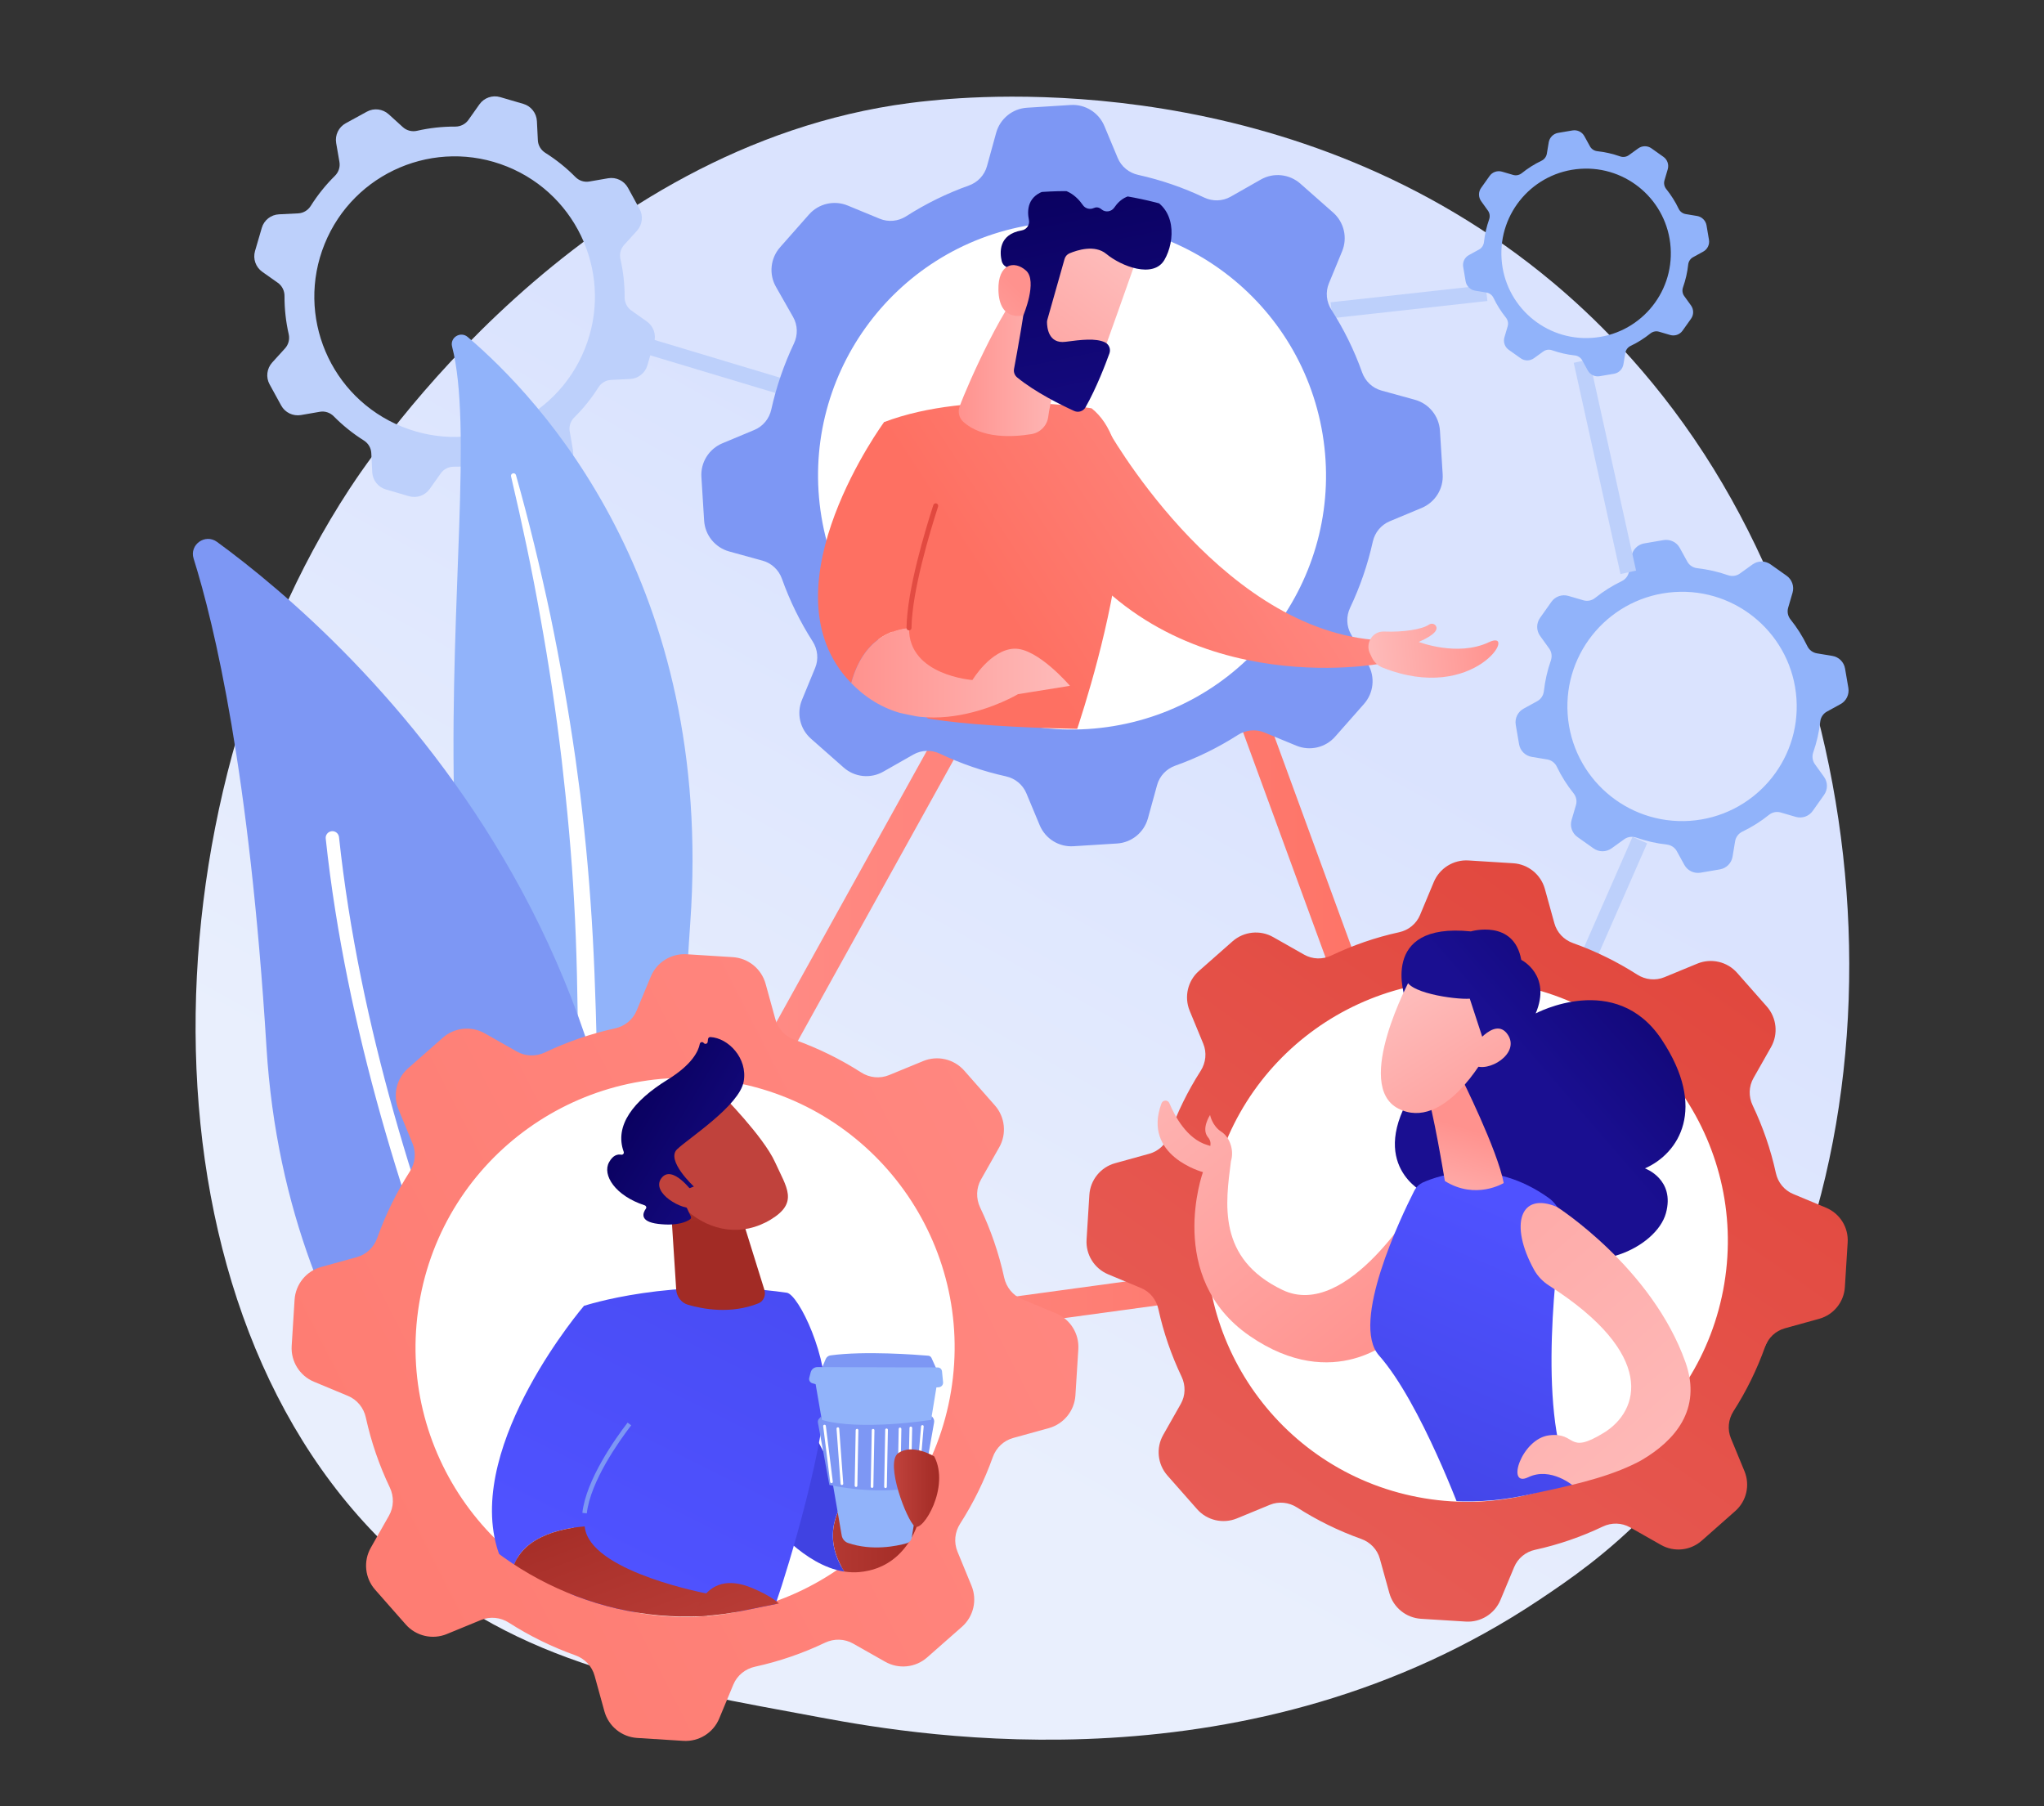 <?xml version="1.0" encoding="utf-8"?>
<!-- Generator: Adobe Illustrator 23.0.3, SVG Export Plug-In . SVG Version: 6.00 Build 0)  -->
<svg version="1.1" id="Illustration" xmlns="http://www.w3.org/2000/svg" xmlns:xlink="http://www.w3.org/1999/xlink" x="0px"
	 y="0px" viewBox="0 0 3445.7 3044.6" style="enable-background:new 0 0 3445.7 3044.6;" xml:space="preserve">
<rect x="0" y="0" width="3445.7" height="3044.6" fill="#333333" stroke="none"/>
<style type="text/css">
	.st0{fill:url(#SVGID_1_);}
	.st1{fill:#BDD0FB;}
	.st2{fill:#91B3FA;}
	.st3{fill:#FFFFFF;}
	.st4{fill:#7D97F4;}
	.st5{fill:url(#SVGID_2_);}
	.st6{fill:url(#SVGID_3_);}
	.st7{clip-path:url(#SVGID_5_);}
	.st8{fill:url(#SVGID_6_);}
	.st9{fill:url(#SVGID_7_);}
	.st10{fill:url(#SVGID_8_);}
	.st11{fill:url(#SVGID_9_);}
	.st12{fill:url(#SVGID_10_);}
	.st13{fill:url(#SVGID_11_);}
	.st14{fill:url(#SVGID_12_);}
	.st15{fill:url(#SVGID_13_);}
	.st16{fill:url(#SVGID_14_);}
	.st17{clip-path:url(#SVGID_16_);}
	.st18{fill:url(#SVGID_17_);}
	.st19{fill:url(#SVGID_18_);}
	.st20{fill:url(#SVGID_19_);}
	.st21{fill:url(#SVGID_20_);}
	.st22{fill:url(#SVGID_21_);}
	.st23{fill:url(#SVGID_22_);}
	.st24{fill:url(#SVGID_23_);}
	.st25{fill:url(#SVGID_24_);}
	.st26{fill:url(#SVGID_25_);}
	.st27{fill:url(#SVGID_26_);}
	.st28{fill:url(#SVGID_27_);}
	.st29{clip-path:url(#SVGID_29_);}
	.st30{fill:url(#SVGID_30_);}
	.st31{fill:url(#SVGID_31_);}
	.st32{fill:url(#SVGID_32_);}
	.st33{fill:url(#SVGID_33_);}
	.st34{fill:url(#SVGID_34_);}
	.st35{fill:url(#SVGID_35_);}
	.st36{fill:url(#SVGID_36_);}
	.st37{fill:url(#SVGID_37_);}
	.st38{fill:url(#SVGID_38_);}
	.st39{fill:url(#SVGID_39_);}
</style>
<g>
	<linearGradient id="SVGID_1_" gradientUnits="userSpaceOnUse" x1="2042.265" y1="1078.596" x2="1363.35" y2="2295.266">
		<stop  offset="0" style="stop-color:#DAE3FE"/>
		<stop  offset="1" style="stop-color:#E9EFFD"/>
	</linearGradient>
	<path class="st0" d="M2782,2545.1c-72.6,74.8-137.5,118.8-187.2,152c-484.8,323.7-1039,230.4-1210.3,198.5
		c-276.4-51.5-509.8-87.7-710.3-268.9c-455.6-411.6-433.4-1270.2-85.3-1802.1c41.3-63.1,388.9-578.3,944.3-650.9
		c13.6-1.8,23.7-2.8,32.6-3.7c85.9-9.1,618.3-57.1,1052.5,306.6c62.1,52.1,162.2,146,254.9,289.2
		C3212.2,1289.5,3213.2,2100.6,2782,2545.1z"/>
	<g>
		
			<rect x="2607" y="1505.5" transform="matrix(0.402 -0.916 0.916 0.402 235.264 3398.081)" class="st1" width="223.2" height="26.9"/>
		<g>
			<path class="st2" d="M2555.2,1222l5.6,32.7c1.9,11,10.5,19.5,21.5,21.3l26,4.3c7,1.2,13,5.7,16.1,12.2
				c7.8,16.2,17.3,31.2,28.3,44.9c4.5,5.6,6,12.9,4,19.8l-7.4,25.3c-3.1,10.7,0.9,22.2,10,28.6l27.1,19.2c9.1,6.4,21.2,6.4,30.3-0.1
				l21.4-15.4c5.8-4.2,13.3-5.1,20-2.8c16.6,5.8,33.9,9.8,51.8,11.8c7.1,0.8,13.4,4.9,16.8,11.1l12.7,23.1
				c5.3,9.8,16.3,15,27.3,13.2l32.7-5.6c11-1.9,19.5-10.5,21.3-21.5l4.3-26c1.2-7,5.7-13,12.2-16.1c16.2-7.8,31.2-17.3,44.9-28.3
				c5.6-4.5,12.9-6,19.8-4l25.3,7.4c10.7,3.1,22.2-0.9,28.6-10l19.2-27.1c6.4-9.1,6.4-21.2-0.1-30.3l-15.4-21.4
				c-4.2-5.8-5.1-13.3-2.8-20c5.8-16.6,9.8-33.9,11.8-51.8c0.8-7.1,4.9-13.4,11.1-16.8l23.1-12.7c9.8-5.3,15-16.3,13.2-27.3
				l-5.6-32.7c-1.9-11-10.5-19.5-21.5-21.3l-26-4.3c-7-1.2-13-5.7-16.1-12.2c-7.8-16.2-17.3-31.2-28.3-44.9c-4.5-5.6-6-12.9-4-19.8
				l7.4-25.3c3.1-10.7-0.9-22.2-10-28.6l-27.1-19.2c-9.1-6.4-21.2-6.4-30.3,0.1l-21.4,15.4c-5.8,4.2-13.3,5.1-20,2.8
				c-16.6-5.8-33.9-9.8-51.8-11.8c-7.1-0.8-13.4-4.9-16.8-11.1l-12.7-23.1c-5.3-9.8-16.3-15-27.3-13.2l-32.7,5.6
				c-11,1.9-19.5,10.5-21.3,21.5l-4.3,26c-1.2,7-5.7,13-12.2,16.1c-16.2,7.8-31.2,17.3-44.9,28.3c-5.6,4.5-12.9,6-19.8,4l-25.3-7.4
				c-10.7-3.1-22.2,0.9-28.6,10l-19.2,27.1c-6.4,9.1-6.4,21.2,0.1,30.3l15.4,21.4c4.2,5.8,5.1,13.3,2.8,20
				c-5.8,16.6-9.8,33.9-11.8,51.8c-0.8,7.1-4.9,13.4-11.1,16.8l-23.1,12.7C2558.6,1200.1,2553.3,1211,2555.2,1222z M2642.7,1204.1
				c-7.3-106.5,73.2-198.7,179.7-206c106.5-7.3,198.7,73.2,206,179.7c7.3,106.5-73.2,198.7-179.7,206
				C2742.2,1391,2650,1310.6,2642.7,1204.1z"/>
		</g>
		
			<rect x="2693.2" y="603.1" transform="matrix(0.976 -0.216 0.216 0.976 -105.893 604.734)" class="st1" width="26.9" height="364.9"/>
		
			<rect x="2243.7" y="494.2" transform="matrix(0.994 -0.11 0.11 0.994 -41.514 265.198)" class="st1" width="262.9" height="26.9"/>
		<g>
			<path class="st2" d="M2466.6,450l4.1,24.2c1.4,8.1,7.8,14.4,15.9,15.8l19.2,3.2c5.2,0.9,9.6,4.2,11.9,9
				c5.7,12,12.8,23.1,20.9,33.2c3.3,4.1,4.5,9.6,3,14.6l-5.5,18.7c-2.3,7.9,0.6,16.4,7.4,21.1l20,14.2c6.7,4.8,15.7,4.7,22.4-0.1
				l15.8-11.4c4.3-3.1,9.8-3.8,14.8-2c12.3,4.3,25.1,7.3,38.3,8.7c5.2,0.6,9.9,3.6,12.4,8.2l9.4,17.1c3.9,7.2,12,11.1,20.1,9.7
				l24.2-4.1c8.1-1.4,14.4-7.8,15.8-15.9l3.2-19.2c0.9-5.2,4.2-9.6,9-11.9c12-5.7,23.1-12.8,33.2-20.9c4.1-3.3,9.6-4.5,14.6-3
				l18.7,5.5c7.9,2.3,16.4-0.6,21.1-7.4l14.2-20c4.8-6.7,4.7-15.7-0.1-22.4l-11.4-15.8c-3.1-4.3-3.8-9.8-2-14.8
				c4.3-12.3,7.3-25.1,8.7-38.3c0.6-5.2,3.6-9.9,8.2-12.4l17.1-9.4c7.2-3.9,11.1-12,9.7-20.1l-4.1-24.2c-1.4-8.1-7.8-14.4-15.9-15.8
				l-19.2-3.2c-5.2-0.9-9.6-4.2-11.9-9c-5.7-12-12.8-23.1-20.9-33.2c-3.3-4.1-4.5-9.6-3-14.6l5.5-18.7c2.3-7.9-0.6-16.4-7.4-21.1
				l-20-14.2c-6.7-4.8-15.7-4.7-22.4,0.1l-15.8,11.4c-4.3,3.1-9.8,3.8-14.8,2c-12.3-4.3-25.1-7.3-38.3-8.7
				c-5.2-0.6-9.9-3.6-12.4-8.2l-9.4-17.1c-3.9-7.2-12-11.1-20.1-9.7l-24.2,4.1c-8.1,1.4-14.4,7.8-15.8,15.9l-3.2,19.2
				c-0.9,5.2-4.2,9.6-9,11.9c-12,5.7-23.1,12.8-33.2,20.9c-4.1,3.3-9.6,4.5-14.6,3l-18.7-5.5c-7.9-2.3-16.4,0.6-21.1,7.4l-14.2,20
				c-4.8,6.7-4.7,15.7,0.1,22.4l11.4,15.9c3.1,4.3,3.8,9.8,2,14.8c-4.3,12.3-7.3,25.1-8.7,38.3c-0.6,5.2-3.6,9.9-8.2,12.4l-17.1,9.4
				C2469.1,433.8,2465.2,441.9,2466.6,450z M2531.3,436.8c-5.4-78.7,54.1-146.9,132.8-152.2c78.7-5.4,146.9,54.1,152.2,132.8
				c5.4,78.7-54.1,146.9-132.8,152.2C2604.8,575,2536.6,515.5,2531.3,436.8z"/>
		</g>
	</g>
	<g>
		
			<rect x="1191.3" y="448.1" transform="matrix(0.288 -0.958 0.958 0.288 265.976 1593.869)" class="st1" width="26.9" height="340"/>
		<g>
			<g>
				<path class="st1" d="M441.3,384.2l-11.4,39c-3.8,13.1,1.1,27.1,12.2,35l26.3,18.6c7.1,5,11.2,13.3,11.2,22
					c-0.1,22,2.3,43.6,7.1,64.6c1.9,8.5-0.3,17.4-6.2,23.9l-21.7,23.9c-9.1,10.1-10.9,24.9-4.3,36.8l19.5,35.6
					c6.5,11.9,19.9,18.4,33.4,16.1l31.8-5.5c8.6-1.5,17.3,1.4,23.5,7.7c15.1,15.3,32.1,29,50.7,40.7c7.4,4.7,12.1,12.5,12.5,21.2
					l1.6,32.2c0.7,13.6,9.9,25.3,22.9,29.1l39,11.4c13.1,3.8,27.1-1.1,35-12.2l18.6-26.3c5-7.1,13.3-11.2,22-11.2
					c22,0.1,43.6-2.3,64.6-7.1c8.5-1.9,17.4,0.3,23.9,6.2l23.9,21.7c10.1,9.1,24.9,10.9,36.8,4.3l35.6-19.5
					c11.9-6.5,18.4-19.9,16.1-33.4l-5.5-31.8c-1.5-8.6,1.4-17.3,7.7-23.5c15.3-15.1,29-32.1,40.7-50.7c4.7-7.4,12.5-12.1,21.2-12.5
					l32.2-1.6c13.6-0.7,25.3-9.9,29.1-22.9l11.4-39c3.8-13.1-1.1-27.1-12.2-35l-26.3-18.6c-7.1-5-11.2-13.3-11.2-22
					c0.1-22-2.3-43.6-7.1-64.6c-1.9-8.5,0.3-17.4,6.2-23.9l21.7-23.9c9.1-10.1,10.9-24.9,4.3-36.8l-19.5-35.6
					c-6.5-11.9-19.9-18.4-33.4-16.1l-31.8,5.5c-8.6,1.5-17.3-1.4-23.5-7.7c-15.1-15.3-32.1-29-50.7-40.7
					c-7.4-4.7-12.1-12.5-12.5-21.2l-1.6-32.2c-0.7-13.6-9.9-25.3-22.9-29.1l-39-11.4c-13.1-3.8-27.1,1.1-35,12.2l-18.6,26.3
					c-5,7.1-13.3,11.2-22,11.2c-22-0.1-43.6,2.3-64.6,7.1c-8.5,1.9-17.4-0.3-23.9-6.2l-23.9-21.7c-10.1-9.1-24.9-10.9-36.8-4.3
					l-35.6,19.5c-11.9,6.5-18.4,19.9-16.1,33.4l5.5,31.8c1.5,8.6-1.4,17.3-7.7,23.5c-15.3,15.1-29,32.1-40.7,50.7
					c-4.7,7.4-12.5,12.1-21.2,12.5l-32.2,1.6C456.8,361.9,445.1,371.1,441.3,384.2z M547.2,411.4c49-121.1,186.9-179.5,307.9-130.5
					c121.1,49,179.5,186.9,130.5,307.9c-49,121.1-186.9,179.5-307.9,130.5C556.6,670.3,498.2,532.5,547.2,411.4z"/>
			</g>
		</g>
	</g>
	<g>
		<path class="st2" d="M762.1,584.2c-3.9-15.2,14.2-26.3,26.2-16.2c121.4,103,416.1,415,375.3,988.1
			c-51.3,719,110.6,972.3,303.9,1122.1c0,0-258.2-62.1-431.6-318.6C610.3,1729.6,831.1,854.3,762.1,584.2z"/>
		<path class="st3" d="M861.5,803c18.5,78.8,35.4,158,49.4,237.6c14.4,79.6,26.4,159.5,35.9,239.8c9.2,80.3,16.9,160.7,21.1,241.3
			c4.6,80.6,5.7,161.3,6.6,242.3c1.3,81,2.2,162.6,11.4,244.3c9.1,81.6,28.1,163.4,61.5,239.3c8.3,18.9,17.1,37.8,26.8,55.9
			c9.4,18.3,19.6,36.2,30.2,54c21.3,35.4,44.9,69.4,71,101.4c52.3,64.1,114.3,120.1,181.9,166.8c7.1,4.9,16.9,3.1,21.8-4
			c4.8-7,3.2-16.5-3.6-21.5l0,0c-16.1-11.8-32.1-23.8-47.4-36.5c-7.8-6.2-15.3-12.7-22.9-19.1c-7.4-6.7-15-13.1-22.1-20
			c-29.1-27.1-56.2-56.2-81-87.2c-49.9-61.6-90.9-131-122.9-203.5c-15.6-36.4-28.5-73.9-38.5-112.3c-9.9-38.4-16.9-77.6-21.7-117.2
			c-9.6-79.3-11.1-160.1-13-241c-2-81-4.6-162.4-10.5-243.5c-2.8-40.6-6.4-81.1-10.7-121.5c-2-20.2-4.5-40.4-6.8-60.6
			c-2.6-20.2-5.3-40.3-8.1-60.4c-11.6-80.5-25.6-160.5-42.1-240c-16.9-79.4-35.9-158.4-58-236.5c-0.6-2.2-2.9-3.5-5.2-2.9
			C862.3,798.6,861,800.9,861.5,803z"/>
	</g>
	<g>
		<g>
			<path class="st4" d="M1018.5,2679.1c-6.6,28.1-39.8,40.3-63.3,23.5c-129.6-92.8-472.4-388.1-506-937.3
				c-28.5-463.8-87.9-712.5-122.8-823.6c-7.4-23.5,19.5-42.7,39.4-28.2C585.1,1073.7,1258.7,1660.3,1018.5,2679.1z"/>
			<path class="st3" d="M979.7,2683.9c-0.5,0.5-1.1,0.9-1.8,1.2c-5.4,3-12.3,1.1-15.3-4.4c-3.4-6.2-344.8-623.9-413.5-1267
				c-0.7-6.2,3.8-11.7,10-12.4c6.2-0.7,11.7,3.8,12.4,10c68.2,638.4,407.4,1252.2,410.8,1258.4
				C985,2674.5,983.8,2680.4,979.7,2683.9z"/>
		</g>
	</g>
	<linearGradient id="SVGID_2_" gradientUnits="userSpaceOnUse" x1="969.777" y1="1477.072" x2="2473.369" y2="1477.072">
		<stop  offset="0" style="stop-color:#FF928E"/>
		<stop  offset="1" style="stop-color:#FE7062"/>
	</linearGradient>
	<path class="st5" d="M969.8,2334.5l950.9-1714.8l552.7,1509.8L969.8,2334.5z M1911.8,732.5l-855.4,1542.6l1352.6-184.5
		L1911.8,732.5z"/>
	<g>
		<circle class="st3" cx="2490.9" cy="2088.8" r="502"/>
		<g>
			<g>
				<linearGradient id="SVGID_3_" gradientUnits="userSpaceOnUse" x1="2861.003" y1="1542.343" x2="1960.263" y2="2819.512">
					<stop  offset="0" style="stop-color:#E1473D"/>
					<stop  offset="1" style="stop-color:#E9605A"/>
				</linearGradient>
				<path class="st6" d="M1836.4,2014.4l-4.7,75.4c-1.6,25.2,13,48.7,36.4,58.5l55.4,23.1c15,6.2,25.8,19.5,29.2,35.3
					c8.7,39.9,22,78.1,39.2,114.2c7,14.7,6.6,31.8-1.4,45.9l-29.6,52.2c-12.5,22-9.6,49.5,7.1,68.5l50,56.7
					c16.7,19,43.7,25.2,67.1,15.6l55.5-22.9c15-6.2,32-4.4,45.7,4.3c33.7,21.6,70,39.5,108.4,53.2c15.3,5.4,27.1,17.8,31.4,33.4
					l16,57.8c6.7,24.4,28.2,41.8,53.4,43.4l75.4,4.7c25.2,1.6,48.7-13,58.5-36.4l23.1-55.4c6.2-15,19.5-25.8,35.3-29.2
					c39.9-8.7,78.1-22,114.2-39.2c14.7-7,31.8-6.6,45.9,1.4l52.2,29.6c22,12.5,49.5,9.6,68.5-7.1l56.6-50
					c19-16.7,25.2-43.7,15.6-67.1l-22.9-55.5c-6.2-15-4.4-32,4.3-45.7c21.6-33.7,39.5-70,53.2-108.4c5.4-15.3,17.8-27.1,33.4-31.4
					l57.8-16c24.4-6.7,41.8-28.2,43.4-53.4l4.7-75.4c1.6-25.2-13-48.7-36.4-58.5l-55.4-23.1c-15-6.2-25.8-19.5-29.2-35.3
					c-8.7-39.9-22-78.1-39.2-114.2c-7-14.7-6.6-31.8,1.4-45.9l29.6-52.2c12.5-22,9.6-49.5-7.1-68.5l-50-56.7
					c-16.7-19-43.7-25.2-67.1-15.6l-55.5,22.9c-15,6.2-32,4.4-45.7-4.3c-33.7-21.6-70-39.5-108.4-53.2
					c-15.3-5.4-27.1-17.8-31.4-33.4l-16-57.8c-6.7-24.4-28.2-41.8-53.4-43.4l-75.4-4.7c-25.2-1.6-48.7,13-58.5,36.4l-23.1,55.4
					c-6.2,15-19.5,25.8-35.3,29.2c-39.9,8.7-78.1,22-114.2,39.2c-14.7,7-31.8,6.6-45.9-1.4l-52.2-29.6c-22-12.5-49.5-9.6-68.5,7.1
					l-56.7,50c-19,16.7-25.2,43.7-15.6,67.1l22.9,55.5c6.2,15,4.4,32-4.3,45.7c-21.6,33.7-39.5,70-53.2,108.4
					c-5.4,15.3-17.8,27.1-33.4,31.4l-57.8,16C1855.5,1967.7,1838,1989.2,1836.4,2014.4z M2039.5,2020.6
					c39.6-239.5,265.8-401.6,505.3-362c239.5,39.6,401.6,265.8,362,505.3c-39.6,239.5-265.8,401.6-505.3,362
					C2162,2486.4,1999.9,2260.1,2039.5,2020.6z"/>
			</g>
		</g>
		<g>
			<defs>
				<path id="SVGID_4_" d="M2569.6,2521.2c-184.4,39.1-380.4-40.7-490-179c-44.6-56.3-227.3-252.7-243.2-327.7
					c-55-259.4,307.4-439,566.9-494c259.4-55,549.4,122.6,604.4,382c24.5,115.8-80.4,351.4-132.4,448
					C2810.7,2470.4,2713.3,2490.7,2569.6,2521.2z"/>
			</defs>
			<clipPath id="SVGID_5_">
				<use xlink:href="#SVGID_4_"  style="overflow:visible;"/>
			</clipPath>
			<g class="st7">
				
					<linearGradient id="SVGID_6_" gradientUnits="userSpaceOnUse" x1="-3004.319" y1="1705.767" x2="-3466.981" y2="2274.545" gradientTransform="matrix(-1 0 0 1 -1110.124 0)">
					<stop  offset="0" style="stop-color:#FEBBBA"/>
					<stop  offset="1" style="stop-color:#FF928E"/>
				</linearGradient>
				<path class="st8" d="M1958,1860.1c2.3-6.1,10.8-6.3,13.3-0.3c9.3,22.2,29.8,60.4,64,70.5c1.7,0.5,3.4,1,5,1.6
					c0.9-4.6,0.3-9.7-3.9-14.7c-12-14.1,3.5-37.5,3.5-37.5s3.5,18.4,19.1,28.3c13.4,8.5,22,30.2,16.1,49.6
					c-9,70.4-23.9,163.9,86.8,217c110.7,53,231-155.4,231-155.4l-43.1,236c0,0-100.3,95.4-243.2-3.1
					c-143-98.5-78.7-276.1-78.7-276.1S1924.9,1948.8,1958,1860.1z"/>
				
					<linearGradient id="SVGID_7_" gradientUnits="userSpaceOnUse" x1="3399.127" y1="972.714" x2="3095.72" y2="1333.234" gradientTransform="matrix(0.988 0.157 -0.157 0.988 -247.478 18.984)">
					<stop  offset="0" style="stop-color:#09005D"/>
					<stop  offset="1" style="stop-color:#1A0F91"/>
				</linearGradient>
				<path class="st9" d="M2369,1683.5c0,0-46.4-129.4,110.5-113.3c0,0,72.5-21.4,85,48c0,0,51.7,25.4,24.3,90.3
					c0,0,134.9-72.6,212.3,43.9s29.2,192-28.1,217.3c0,0,51.3,18.2,35.3,75.7c-16,57.6-126.7,110.6-203.4,52.7
					c0,0-191.1,50.1-204.5-87.6c0,0-97.7-47-17.1-172.4C2464.1,1712.7,2369,1683.5,2369,1683.5z"/>
				<linearGradient id="SVGID_8_" gradientUnits="userSpaceOnUse" x1="2604.179" y1="2060.8" x2="2347.078" y2="2665.743">
					<stop  offset="0" style="stop-color:#4F52FF"/>
					<stop  offset="1" style="stop-color:#4042E2"/>
				</linearGradient>
				<path class="st10" d="M2399.4,1993.1c29.5-13,116.6-41.2,211.3,26.4c16.1,11.5,24.5,30.9,21.7,50.5
					c-12.2,86.8-41.2,342.3,25,442.9c0,0-80,114.1-191.8,44.3c0,0-70.4-192.5-140.9-272.1c-48.7-54.9,37.2-233.9,59.2-277.2
					C2387.2,2001.3,2392.6,1996.1,2399.4,1993.1z"/>
				
					<linearGradient id="SVGID_9_" gradientUnits="userSpaceOnUse" x1="2959.773" y1="1608.333" x2="2984.493" y2="1432.825" gradientTransform="matrix(0.988 0.157 -0.157 0.988 -247.478 18.984)">
					<stop  offset="0" style="stop-color:#FEBBBA"/>
					<stop  offset="1" style="stop-color:#FF928E"/>
				</linearGradient>
				<path class="st11" d="M2463,1815.8c0,0,61.4,122.5,71.9,178.6c0,0-47.2,29.1-99.2-3.4c0,0-21-127.4-31.1-149.4L2463,1815.8z"/>
				
					<linearGradient id="SVGID_10_" gradientUnits="userSpaceOnUse" x1="2846.452" y1="1232.27" x2="3077.58" y2="1498.005" gradientTransform="matrix(0.988 0.157 -0.157 0.988 -247.478 18.984)">
					<stop  offset="0" style="stop-color:#FEBBBA"/>
					<stop  offset="1" style="stop-color:#FF928E"/>
				</linearGradient>
				<path class="st12" d="M2378.1,1648.9c0,0-97.7,180.8-20.8,220c76.9,39.3,146.5-89.2,146.5-89.2s16.1-94.2-16.5-121.4
					C2454.6,1631.1,2378.1,1648.9,2378.1,1648.9z"/>
				
					<linearGradient id="SVGID_11_" gradientUnits="userSpaceOnUse" x1="3253.812" y1="850.42" x2="2950.404" y2="1210.941" gradientTransform="matrix(0.988 0.157 -0.157 0.988 -247.478 18.984)">
					<stop  offset="0" style="stop-color:#09005D"/>
					<stop  offset="1" style="stop-color:#1A0F91"/>
				</linearGradient>
				<path class="st13" d="M2428,1602.4c0,0-52.8,19.7-57.4,45.3c-4.5,25.6,83.2,37.8,107.1,35.9l31.7,97c0,0,44.9-100.6,15.6-151.8
					C2495.8,1577.6,2428,1602.4,2428,1602.4z"/>
				
					<linearGradient id="SVGID_12_" gradientUnits="userSpaceOnUse" x1="2904.198" y1="1182.043" x2="3135.325" y2="1447.776" gradientTransform="matrix(0.988 0.157 -0.157 0.988 -247.478 18.984)">
					<stop  offset="0" style="stop-color:#FEBBBA"/>
					<stop  offset="1" style="stop-color:#FF928E"/>
				</linearGradient>
				<path class="st14" d="M2479.3,1770.4c0,0,39.4-59.2,62.1-26.7c22.7,32.5-33.9,66.2-56.7,51.7L2479.3,1770.4z"/>
				
					<linearGradient id="SVGID_13_" gradientUnits="userSpaceOnUse" x1="-3948.458" y1="2527.499" x2="-3033.749" y2="1481.207" gradientTransform="matrix(-1 0 0 1 -1110.124 0)">
					<stop  offset="0" style="stop-color:#FEBBBA"/>
					<stop  offset="1" style="stop-color:#FF928E"/>
				</linearGradient>
				<path class="st15" d="M2624.9,2034.8c0,0,159.9,102.1,216.5,262c56.6,159.9-188.7,208.5-188.7,208.5s-38.3-33.3-76.5-14.9
					c-38.2,18.4-11.3-65.1,35.4-70.7c46.7-5.7,29.7,34,92-4.2c60.6-37.2,89.1-132.3-92.2-248.2c-10.5-6.7-19.4-15.9-25.4-26.8
					C2544,2064.1,2562.7,2008.3,2624.9,2034.8z"/>
			</g>
		</g>
	</g>
	<g>
		<circle class="st3" cx="1154.9" cy="2262.8" r="537.5"/>
		<g>
			
				<linearGradient id="SVGID_14_" gradientUnits="userSpaceOnUse" x1="-678.176" y1="883.752" x2="2569.555" y2="3761.085" gradientTransform="matrix(-0.968 -0.249 -0.249 0.968 2564.08 302.077)">
				<stop  offset="0" style="stop-color:#FF928E"/>
				<stop  offset="1" style="stop-color:#FE7062"/>
			</linearGradient>
			<path class="st16" d="M496.6,2191.1l-4.9,77.9c-1.6,26.1,13.5,50.4,37.6,60.4l57.2,23.8c15.5,6.4,26.6,20.1,30.2,36.5
				c9,41.2,22.7,80.8,40.5,118.1c7.2,15.2,6.8,32.8-1.5,47.4l-30.6,54c-12.9,22.7-10,51.2,7.3,70.8l51.6,58.6
				c17.3,19.6,45.1,26.1,69.3,16.1l57.4-23.6c15.5-6.4,33.1-4.6,47.2,4.5c34.8,22.3,72.4,40.8,112.1,55c15.8,5.6,28,18.4,32.4,34.6
				l16.5,59.8c7,25.2,29.1,43.2,55.2,44.9l77.9,4.9c26.1,1.6,50.4-13.5,60.4-37.6l23.8-57.2c6.4-15.5,20.1-26.6,36.5-30.2
				c41.2-9,80.8-22.7,118.1-40.5c15.2-7.2,32.8-6.8,47.4,1.5l54,30.6c22.7,12.9,51.2,10,70.8-7.3l58.6-51.6
				c19.6-17.3,26.1-45.1,16.1-69.3l-23.6-57.4c-6.4-15.5-4.6-33.1,4.5-47.2c22.3-34.8,40.8-72.4,55-112.1
				c5.6-15.8,18.4-28,34.6-32.4l59.8-16.5c25.2-7,43.2-29.1,44.9-55.2l4.9-77.9c1.6-26.1-13.5-50.4-37.6-60.4l-57.2-23.8
				c-15.5-6.4-26.6-20.1-30.2-36.5c-9-41.2-22.7-80.8-40.5-118.1c-7.2-15.2-6.8-32.8,1.5-47.4l30.6-54c12.9-22.7,10-51.2-7.3-70.8
				l-51.6-58.6c-17.3-19.6-45.1-26.1-69.3-16.1l-57.4,23.6c-15.5,6.4-33.1,4.6-47.2-4.5c-34.8-22.3-72.4-40.8-112.1-55
				c-15.8-5.6-28-18.4-32.4-34.6l-16.5-59.8c-7-25.2-29.1-43.2-55.2-44.9l-77.9-4.9c-26.1-1.6-50.4,13.5-60.4,37.6l-23.8,57.2
				c-6.4,15.5-20.1,26.6-36.5,30.2c-41.2,9-80.8,22.7-118.1,40.5c-15.2,7.2-32.8,6.8-47.4-1.5l-54-30.6c-22.7-12.9-51.2-10-70.8,7.3
				l-58.6,51.6c-19.6,17.3-26.1,45.1-16.1,69.3l23.6,57.4c6.4,15.5,4.6,33.1-4.5,47.2c-22.3,34.8-40.8,72.4-55,112.1
				c-5.6,15.8-18.4,28-34.6,32.4l-59.8,16.5C516.3,2142.8,498.3,2165,496.6,2191.1z M706.6,2197.5
				c40.9-247.6,274.8-415.1,522.3-374.3c247.6,40.9,415.1,274.8,374.3,522.3c-40.9,247.6-274.8,415.1-522.3,374.3
				C833.2,2679,665.7,2445.1,706.6,2197.5z"/>
		</g>
		<g>
			<defs>
				<path id="SVGID_15_" d="M1254.6,2715c-190.6,40.4-393.2-42.1-506.6-185.1c-46.1-58.2-188.9-250.7-205.3-328.2
					c-56.9-268.2,271.7-464.2,539.9-521.1c268.2-56.9,568,126.6,624.9,394.8c25.4,119.7-19.4,367.6-73.2,467.4
					C1567.5,2666.7,1403.1,2683.5,1254.6,2715z"/>
			</defs>
			<clipPath id="SVGID_16_">
				<use xlink:href="#SVGID_15_"  style="overflow:visible;"/>
			</clipPath>
			<g class="st17">
				
					<linearGradient id="SVGID_17_" gradientUnits="userSpaceOnUse" x1="-3156.905" y1="2580.202" x2="-2904.921" y2="2580.202" gradientTransform="matrix(-1 0 0 1 -1606.772 0)">
					<stop  offset="0" style="stop-color:#A22B25"/>
					<stop  offset="1" style="stop-color:#C0423C"/>
				</linearGradient>
				<path class="st18" d="M1437.9,2509.7c26.4,21.3,58.2,29.4,95.4,10.2l16.9,38.2c0,0-16.9,84.6-101.8,92.2
					c-8.4,0.8-16.8,0.3-25-0.9C1384,2588.1,1413.2,2537.3,1437.9,2509.7z"/>
				<linearGradient id="SVGID_18_" gradientUnits="userSpaceOnUse" x1="1616.783" y1="1992.114" x2="1512.593" y2="2210.577">
					<stop  offset="0" style="stop-color:#4F52FF"/>
					<stop  offset="1" style="stop-color:#4042E2"/>
				</linearGradient>
				<path class="st19" d="M1298.1,2564.9l40.5-241.4c1.6,2.5,34.4,134,99.2,186.2c-24.7,27.6-53.9,78.4-14.5,139.8
					C1354.7,2638.8,1298.1,2564.9,1298.1,2564.9z"/>
				<linearGradient id="SVGID_19_" gradientUnits="userSpaceOnUse" x1="1048.591" y1="2649.442" x2="1673.792" y2="1388.955">
					<stop  offset="0" style="stop-color:#4F52FF"/>
					<stop  offset="1" style="stop-color:#4042E2"/>
				</linearGradient>
				<path class="st20" d="M984.4,2201.5c0,0,149.3-49.8,341.9-22.2c20.1,2.9,72.1,111.4,64.4,186.8
					c-13.1,127.7-82.8,341.9-85.3,342.6c-80.3,21.3-345,3.3-345,3.3L984.4,2201.5z"/>
				
					<linearGradient id="SVGID_20_" gradientUnits="userSpaceOnUse" x1="3299.999" y1="2062.917" x2="3296.215" y2="1805.648" gradientTransform="matrix(1 0 0 1 -2090.216 0)">
					<stop  offset="0" style="stop-color:#A22B25"/>
					<stop  offset="1" style="stop-color:#C0423C"/>
				</linearGradient>
				<path class="st21" d="M1131.6,2044.7l8.3,129.3c0.8,12,8.6,22.2,19.5,25.5c25.1,7.4,72.6,16.4,119.2-2.3
					c8.5-3.4,12.9-13.5,10-22.7l-61.6-197.8L1131.6,2044.7z"/>
				<g>
					
						<linearGradient id="SVGID_21_" gradientUnits="userSpaceOnUse" x1="-855.538" y1="-19830.514" x2="-680.769" y2="-19575.08" gradientTransform="matrix(0.932 -0.362 0.362 0.932 -13740.201 4439.357)">
						<stop  offset="0" style="stop-color:#A22B25"/>
						<stop  offset="1" style="stop-color:#C0423C"/>
					</linearGradient>
					<path class="st22" d="M1217.5,1845.9c0,0,69.4,70,89,113.2c19.6,43.2,40.3,68.2-7.4,97c-47.7,28.8-100.6,20-141-15
						c0,0-62.9-53.7-65.5-84.6C1090,1925.6,1217.5,1845.9,1217.5,1845.9z"/>
					
						<linearGradient id="SVGID_22_" gradientUnits="userSpaceOnUse" x1="14732.037" y1="2940.697" x2="14935.634" y2="3202.826" gradientTransform="matrix(0.932 -0.362 0.362 0.932 -13740.201 4439.357)">
						<stop  offset="0" style="stop-color:#09005D"/>
						<stop  offset="1" style="stop-color:#1A0F91"/>
					</linearGradient>
					<path class="st23" d="M1163.2,2002.8l6.5-2.5c0,0-47.8-44.3-28.2-62.9c19.7-18.7,105-73.6,112.2-114.2
						c7-39.2-26.1-73.5-56.3-74.9c-1.9-0.1-3.5,1.4-3.8,3.3l-0.6,4.9c-0.4,3.3-4.6,4.5-6.7,1.8c-1.9-2.5-6-1.7-6.6,1.5
						c-2.3,12.2-12.7,34.6-53.9,60.1c-58.5,36.1-90.3,77.8-74.4,121.8c1,2.8-1.4,5.5-4.3,4.9c-5.8-1-13.7,0.5-20.4,12.8
						c-11.7,21.3,10.1,56.3,60.1,72.6c2.4,0.8,3.5,3.6,2,5.6c-5.1,7.2-11.3,21.8,20.8,25.7c32.8,4,48.3-3.9,53.8-7.8
						c1.5-1.1,2-3,1.2-4.6l-17.4-37.7c-0.9-1.9,0-4.3,2-5L1163.2,2002.8z"/>
					
						<linearGradient id="SVGID_23_" gradientUnits="userSpaceOnUse" x1="-920.462" y1="-19786.094" x2="-745.692" y2="-19530.66" gradientTransform="matrix(0.932 -0.362 0.362 0.932 -13740.201 4439.357)">
						<stop  offset="0" style="stop-color:#A22B25"/>
						<stop  offset="1" style="stop-color:#C0423C"/>
					</linearGradient>
					<path class="st24" d="M1168,2010.2c0,0-34.9-48.4-53.1-23.9c-18.3,24.5,35.9,55.4,56.1,49.9L1168,2010.2z"/>
				</g>
				<g>
					<linearGradient id="SVGID_24_" gradientUnits="userSpaceOnUse" x1="883.244" y1="2567.429" x2="1508.446" y2="1306.941">
						<stop  offset="0" style="stop-color:#4F52FF"/>
						<stop  offset="1" style="stop-color:#4042E2"/>
					</linearGradient>
					<path class="st25" d="M985.6,2573.3c-8.1-57,51-140.9,75.4-172.7c7-9.1,10.9-20.2,11-31.7c0.7-80.8-33.2-132.6-87.5-167.5
						c0,0-197.2,229.8-147,406.5c5.4,19.1,13.8,35.5,24.5,49.5C869.8,2590.9,946.8,2576.4,985.6,2573.3z"/>
					<path class="st4" d="M989.2,2551.3l-7.5-0.9c6.4-55.9,55.4-125,76.3-152.1l6,4.6C1043.6,2429.5,995.4,2497.2,989.2,2551.3z"/>
					
						<linearGradient id="SVGID_25_" gradientUnits="userSpaceOnUse" x1="3055.043" y1="2507.94" x2="3198.811" y2="2886.278" gradientTransform="matrix(1 0 0 1 -2090.216 0)">
						<stop  offset="0" style="stop-color:#A22B25"/>
						<stop  offset="1" style="stop-color:#C0423C"/>
					</linearGradient>
					<path class="st26" d="M987.1,2581.2c-0.7-2.6-1.2-5.2-1.5-7.9c-38.8,3.1-115.8,17.6-123.7,84.2c88,116.4,330.6,74.4,330.6,74.4
						v-45.3C1192.5,2686.6,1006.2,2652,987.1,2581.2z"/>
				</g>
				
					<linearGradient id="SVGID_26_" gradientUnits="userSpaceOnUse" x1="3225.799" y1="2431.655" x2="3379.473" y2="2836.059" gradientTransform="matrix(1 0 0 1 -2090.216 0)">
					<stop  offset="0" style="stop-color:#A22B25"/>
					<stop  offset="1" style="stop-color:#C0423C"/>
				</linearGradient>
				<path class="st27" d="M1169.2,2731.7c0,0,13.2-90.5,98.9-54.5c64.5,27,58.2,49.6,58.2,49.6L1169.2,2731.7z"/>
				<g>
					<path class="st2" d="M1580.2,2329l-43.2,263.1c-0.8,4.6-4.1,8.4-8.5,9.6c-16.4,4.6-58,13.5-98.9-0.5
						c-5.6-1.9-9.7-6.9-10.7-12.8l-45.7-265.2L1580.2,2329z"/>
					<path class="st4" d="M1580.2,2311.3l-9.9-22c-1-2.1-3-3.6-5.3-3.8c-19.2-1.6-107.4-8.5-165.2-0.5c-3.5,0.5-6.4,2.8-7.8,6
						l-7.7,18.4L1580.2,2311.3z"/>
					<path class="st2" d="M1588,2311.9l1.8,18.1c0.5,4.5-2.8,8.4-7.3,8.7c-33.4,2.3-161.4,9.7-213.4-6.9c-3.7-1.2-5.9-5.2-4.9-9
						l2.4-9.3c1.4-5.2,6-8.8,11.4-8.8l202.7,0.6C1584.6,2305.3,1587.6,2308.1,1588,2311.9z"/>
					<path class="st4" d="M1569.6,2393.7c0,0-118.5,19-184.3,0l-1-5.8l-3.5,3.7c-1.7,1.8-2.4,4.3-2,6.7l19.3,105
						c0,0,83,19.9,157.8,1.3l18.7-106.3c0.6-2.9-0.1-6-1.9-8.3l-2.1-2.8L1569.6,2393.7z"/>
					<path class="st3" d="M1492.7,2508.7c-1.2,0-2.2-1.1-2.2-2.3l1.8-96c0-1.2,1.1-2.3,2.3-2.2c1.2,0,2.2,1.1,2.2,2.3l-1.8,96
						C1495,2507.7,1494,2508.7,1492.7,2508.7L1492.7,2508.7z M1470,2508.4c-1.2,0-2.2-1.1-2.2-2.3l1.8-95c0-1.2,1.1-2.3,2.3-2.2
						c1.2,0,2.2,1.1,2.2,2.3l-1.8,95C1472.3,2507.5,1471.3,2508.4,1470,2508.4L1470,2508.4z M1515.4,2507.4c-1.2,0-2.2-1.1-2.2-2.3
						l1.8-96.2c0-1.2,1-2.4,2.3-2.2c1.2,0,2.2,1.1,2.2,2.3l-1.8,96.2C1517.7,2506.4,1516.7,2507.4,1515.4,2507.4L1515.4,2507.4z
						 M1443,2506.8c-1.2,0-2.2-1.1-2.2-2.3l1.7-93.5c0-1.2,1.1-2,2.3-2.2c1.2,0,2.2,1.1,2.2,2.3l-1.7,93.5
						C1445.3,2505.8,1444.3,2506.8,1443,2506.8L1443,2506.8z M1533.3,2505.3c-1.2,0-2.2-1.1-2.2-2.3l2.1-95.8c0-1.2,0.9-2.2,2.3-2.2
						c1.2,0,2.2,1.1,2.2,2.3l-2.1,95.8C1535.6,2504.3,1534.6,2505.3,1533.3,2505.3L1533.3,2505.3z M1417,2501.4l-6.8-92.8
						c-0.1-1.2,0.8-2.3,2.1-2.4c1.3-0.1,2.3,0.8,2.4,2.1l6.8,92.8c0.1,1.2-0.8,2.3-2.1,2.4c-0.1,0-0.1,0-0.2,0
						C1418.1,2503.5,1417.1,2502.6,1417,2501.4z M1546.6,2502.8c-1.2-0.1-2.2-1.2-2-2.4l8.1-95.8c0.1-1.2,1.2-2.1,2.4-2.1
						c1.2,0.1,2.2,1.2,2,2.4l-8.1,95.8c-0.1,1.2-1.1,2.1-2.2,2.1C1546.7,2502.8,1546.7,2502.8,1546.6,2502.8z M1399.4,2498.3
						l-11.7-93.9c-0.2-1.2,0.7-2.4,2-2.5c1.2-0.2,2.4,0.7,2.5,2l11.7,93.9c0.2,1.2-0.7,2.4-2,2.5c-0.1,0-0.2,0-0.3,0
						C1400.5,2500.2,1399.5,2499.4,1399.4,2498.3z"/>
				</g>
				
					<linearGradient id="SVGID_27_" gradientUnits="userSpaceOnUse" x1="-3190.01" y1="2508.806" x2="-3113.724" y2="2508.806" gradientTransform="matrix(-1 0 0 1 -1606.772 0)">
					<stop  offset="0" style="stop-color:#A22B25"/>
					<stop  offset="1" style="stop-color:#C0423C"/>
				</linearGradient>
				<path class="st28" d="M1574.9,2455.3c0,0-36.5-22.5-60.7-5.5c-23,16.2,14.5,113.9,28,123.5S1601.9,2507,1574.9,2455.3z"/>
			</g>
		</g>
	</g>
	<g>
		<circle class="st3" cx="1807.2" cy="804" r="502"/>
		<g>
			<g>
				<path class="st4" d="M2385.1,673.9l-56.3-15.5c-15.2-4.2-27.3-15.7-32.6-30.6c-13.3-37.4-30.8-72.8-51.8-105.6
					c-8.5-13.3-10.2-29.9-4.2-44.5l22.3-54.1c9.4-22.8,3.3-49-15.2-65.3l-55.2-48.7c-18.5-16.3-45.3-19.1-66.7-6.9l-50.8,28.9
					c-13.8,7.8-30.4,8.2-44.7,1.4c-35.2-16.7-72.5-29.6-111.3-38.2c-15.4-3.4-28.3-13.9-34.4-28.5l-22.5-53.9
					c-9.5-22.7-32.3-37-56.9-35.4l-73.4,4.6c-24.6,1.5-45.5,18.5-52.1,42.3l-15.5,56.3c-4.2,15.2-15.7,27.3-30.6,32.6
					c-37.4,13.3-72.8,30.8-105.6,51.8c-13.3,8.5-29.9,10.2-44.5,4.2l-54.1-22.3c-22.8-9.4-49-3.3-65.3,15.2l-48.7,55.2
					c-16.3,18.5-19.1,45.3-6.9,66.7l28.9,50.8c7.8,13.8,8.2,30.4,1.4,44.7c-16.7,35.2-29.6,72.5-38.2,111.3
					c-3.4,15.4-13.9,28.3-28.5,34.4l-53.9,22.5c-22.7,9.5-37,32.3-35.4,56.9l4.6,73.4c1.5,24.6,18.5,45.5,42.3,52.1l56.3,15.5
					c15.2,4.2,27.3,15.7,32.6,30.6c13.3,37.4,30.8,72.8,51.8,105.6c8.5,13.3,10.2,29.9,4.2,44.5l-22.3,54.1
					c-9.4,22.8-3.3,49,15.2,65.3l55.2,48.7c18.5,16.3,45.3,19.1,66.7,6.9l50.8-28.9c13.8-7.8,30.4-8.2,44.7-1.4
					c35.2,16.7,72.5,29.6,111.3,38.2c15.4,3.4,28.3,13.9,34.4,28.5l22.5,53.9c9.5,22.7,32.3,37,56.9,35.4l73.4-4.6
					c24.6-1.5,45.5-18.5,52.1-42.3l15.5-56.3c4.2-15.2,15.7-27.3,30.6-32.6c37.4-13.3,72.8-30.8,105.6-51.8
					c13.3-8.5,29.9-10.2,44.5-4.2l54.1,22.3c22.8,9.4,49,3.3,65.3-15.2l48.7-55.2c16.3-18.5,19.1-45.3,6.9-66.7l-28.9-50.8
					c-7.8-13.8-8.2-30.4-1.4-44.7c16.7-35.2,29.6-72.5,38.2-111.3c3.4-15.4,13.9-28.3,28.5-34.4l53.9-22.5
					c22.7-9.5,37-32.3,35.4-56.9l-4.6-73.4C2425.8,701.3,2408.8,680.4,2385.1,673.9z M1877,1224.1
					c-233.3,38.5-453.6-119.3-492.2-352.6c-38.5-233.3,119.3-453.6,352.6-492.2c233.3-38.5,453.6,119.3,492.2,352.6
					C2268.1,965.2,2110.2,1185.6,1877,1224.1z"/>
			</g>
		</g>
		<g>
			<defs>
				<path id="SVGID_28_" d="M1554.9,1209.6c176.8,34.4,909.7,36.5,1016.6-98.2c43.5-54.8-306.1-197.1-290.6-270.2
					c53.6-252.7-104.4-452-357.1-505.6c-252.7-53.6-514.7,54.6-568.3,307.3c-23.9,112.7-50.7,320.3,0,414.4
					C1418.4,1174,1414.4,1182.3,1554.9,1209.6z"/>
			</defs>
			<clipPath id="SVGID_29_">
				<use xlink:href="#SVGID_28_"  style="overflow:visible;"/>
			</clipPath>
			<g class="st29">
				<linearGradient id="SVGID_30_" gradientUnits="userSpaceOnUse" x1="2359.806" y1="747.709" x2="1761.555" y2="1137.58">
					<stop  offset="0" style="stop-color:#FF928E"/>
					<stop  offset="1" style="stop-color:#FE7062"/>
				</linearGradient>
				<path class="st30" d="M1864.7,719.8c0,0,185,334.6,450.1,358.8l14.1,39.9c0,0-365.3,71.3-552.4-229.6L1864.7,719.8z"/>
				
					<linearGradient id="SVGID_31_" gradientUnits="userSpaceOnUse" x1="5448.776" y1="1575.484" x2="5667.74" y2="1575.484" gradientTransform="matrix(0.996 -8.990000e-02 8.990000e-02 0.996 -3260.447 27.43)">
					<stop  offset="0" style="stop-color:#FEBBBA"/>
					<stop  offset="1" style="stop-color:#FF928E"/>
				</linearGradient>
				<path class="st31" d="M2309.5,1101.8c-8.2-16.7,3.4-36.8,22-37.1c0.9,0,1.9,0,2.8,0c31.2,1.2,62.8-3.6,74.5-11.6
					c3.9-2.7,9.4-1.9,11.8,2.1c3.2,5.2,0.7,14.1-28.9,27c0,0,65.4,25.5,118.1,0.5c51.3-24.4-22.8,104.8-179,42.8
					c-7.9-3.1-14.2-9.1-18-16.7L2309.5,1101.8z"/>
				<linearGradient id="SVGID_32_" gradientUnits="userSpaceOnUse" x1="2257.332" y1="590.465" x2="1659.082" y2="980.336">
					<stop  offset="0" style="stop-color:#FF928E"/>
					<stop  offset="1" style="stop-color:#FE7062"/>
				</linearGradient>
				<path class="st32" d="M1803.6,1264.9c0,0,171.5-469.9,36.5-576.6c0,0-202.4-32.7-349.5,23.2l16.8,430.9
					C1507.3,1142.3,1615.3,1332.2,1803.6,1264.9z"/>
				
					<linearGradient id="SVGID_33_" gradientUnits="userSpaceOnUse" x1="-4776.768" y1="604.319" x2="-4592.932" y2="604.319" gradientTransform="matrix(-1 0 0 1 -2976.77 0)">
					<stop  offset="0" style="stop-color:#FEBBBA"/>
					<stop  offset="1" style="stop-color:#FF928E"/>
				</linearGradient>
				<path class="st33" d="M1800,588.9c0,0-26.3,63.9-33,114.1c-2,14.7-13.4,26.3-28,28.8c-31.4,5.2-83.5,8.1-115.2-20.8
					c-7-6.4-9.4-16.5-6.2-25.5c13.1-36.5,80.9-188.7,117.9-212L1800,588.9z"/>
				<g>
					
						<linearGradient id="SVGID_34_" gradientUnits="userSpaceOnUse" x1="-4780.355" y1="1134.066" x2="-4411.579" y2="1134.066" gradientTransform="matrix(-1 0 0 1 -2976.77 0)">
						<stop  offset="0" style="stop-color:#FEBBBA"/>
						<stop  offset="1" style="stop-color:#FF928E"/>
					</linearGradient>
					<path class="st34" d="M1532.4,1058.5c0,0.3,0,0.6,0,0.8c-0.6,79.5,106.9,87.1,106.9,87.1s30.7-51.1,70.2-52.8
						c39.4-1.7,94.2,62.6,94.2,62.6l-87.5,14c0,0-166.9,100.1-281.3-18.8C1455,1077.4,1503.2,1061.2,1532.4,1058.5z"/>
					<linearGradient id="SVGID_35_" gradientUnits="userSpaceOnUse" x1="2176.407" y1="466.289" x2="1578.156" y2="856.161">
						<stop  offset="0" style="stop-color:#FF928E"/>
						<stop  offset="1" style="stop-color:#FE7062"/>
					</linearGradient>
					<path class="st35" d="M1490.5,711.4c108.4,38.4,92.7,123.6,92.7,123.6s-50,143.8-50.9,223.5c-29.1,2.7-77.3,18.8-97.5,92.9
						c-2.7-2.8-5.4-5.7-8.1-8.8C1290,984.2,1490.5,711.4,1490.5,711.4z"/>
					
						<linearGradient id="SVGID_36_" gradientUnits="userSpaceOnUse" x1="-4599.831" y1="936.661" x2="-4114.918" y2="1071.593" gradientTransform="matrix(-1 0 0 1 -2976.77 0)">
						<stop  offset="0" style="stop-color:#E1473D"/>
						<stop  offset="1" style="stop-color:#E9605A"/>
					</linearGradient>
					<path class="st36" d="M1532.4,1062.7c2.3,0,4.2-1.9,4.2-4.2c0.7-62,31.6-163.6,44.8-204.5c0.7-2.2-0.5-4.6-2.7-5.3
						c-2.2-0.7-4.6,0.5-5.3,2.7c-13.4,41.2-44.5,143.9-45.2,207C1528.1,1060.8,1530,1062.7,1532.4,1062.7L1532.4,1062.7z"/>
				</g>
				<g>
					
						<linearGradient id="SVGID_37_" gradientUnits="userSpaceOnUse" x1="17060.623" y1="429.338" x2="16819.49" y2="748.336" gradientTransform="matrix(1 0 0 1 -15189.391 0)">
						<stop  offset="0" style="stop-color:#FEBBBA"/>
						<stop  offset="1" style="stop-color:#FF928E"/>
					</linearGradient>
					<path class="st37" d="M1918.6,427.9c0,3.2-71,201-71,201L1735.4,586l39.4-197.5C1774.9,388.5,1918.6,374.7,1918.6,427.9z"/>
					
						<linearGradient id="SVGID_38_" gradientUnits="userSpaceOnUse" x1="-4769.552" y1="262.632" x2="-4903.489" y2="919.764" gradientTransform="matrix(-1 0 0 1 -2976.77 0)">
						<stop  offset="0" style="stop-color:#09005D"/>
						<stop  offset="1" style="stop-color:#1A0F91"/>
					</linearGradient>
					<path class="st38" d="M1794.6,436.6L1765.6,539c-0.4,1.3-0.6,2.6-0.6,4c0,8.3,2.1,37.1,31.3,33.2c26.5-3.5,50.8-6.4,66.3,0.9
						c6.9,3.3,10.2,11.2,7.7,18.5c-6.5,18-21.8,58.2-40.4,91.1c-3.8,6.7-12.1,9.3-19.1,6.1c-21.1-9.6-64.9-31-96.1-56.5
						c-4.2-3.5-6.3-8.9-5.3-14.3c4.9-26.2,19.5-105.8,20.2-128.6c0.6-21.4-23.4-37.8-34-43.9c-3.5-2-5.9-5.3-6.9-9.2
						c-3.3-13.8-6.1-45,33.7-51.9c8.3-1.4,13.8-9.4,12.1-17.7c-3.4-16.5-2.3-40.8,29-49.7c31.8-9.1,51.8,10.1,62,24.8
						c4.1,5.9,11.8,7.9,18.4,4.9c3.8-1.7,8.3-1.8,13.2,2.4c6.6,5.5,16.6,3.9,21.4-3.3c9.3-13.7,26.1-27.3,54.7-18.1
						c50.6,16.4,48.2,74.8,29.7,106.5c-18.6,31.7-72.5,10.9-98-10.2c-19.4-16-48.9-6.4-62-0.9
						C1798.9,428.8,1795.8,432.3,1794.6,436.6z"/>
					
						<linearGradient id="SVGID_39_" gradientUnits="userSpaceOnUse" x1="16717.195" y1="678.423" x2="16904.773" y2="485.973" gradientTransform="matrix(1 0 0 1 -15189.391 0)">
						<stop  offset="0" style="stop-color:#FEBBBA"/>
						<stop  offset="1" style="stop-color:#FF928E"/>
					</linearGradient>
					<path class="st39" d="M1725.2,531.4c0,0,24.3-57.4,4.5-75.2c-19.8-17.8-47.5-11.7-46.6,32.6
						C1684.3,543.9,1725.2,531.4,1725.2,531.4z"/>
				</g>
			</g>
		</g>
	</g>
</g>
</svg>
